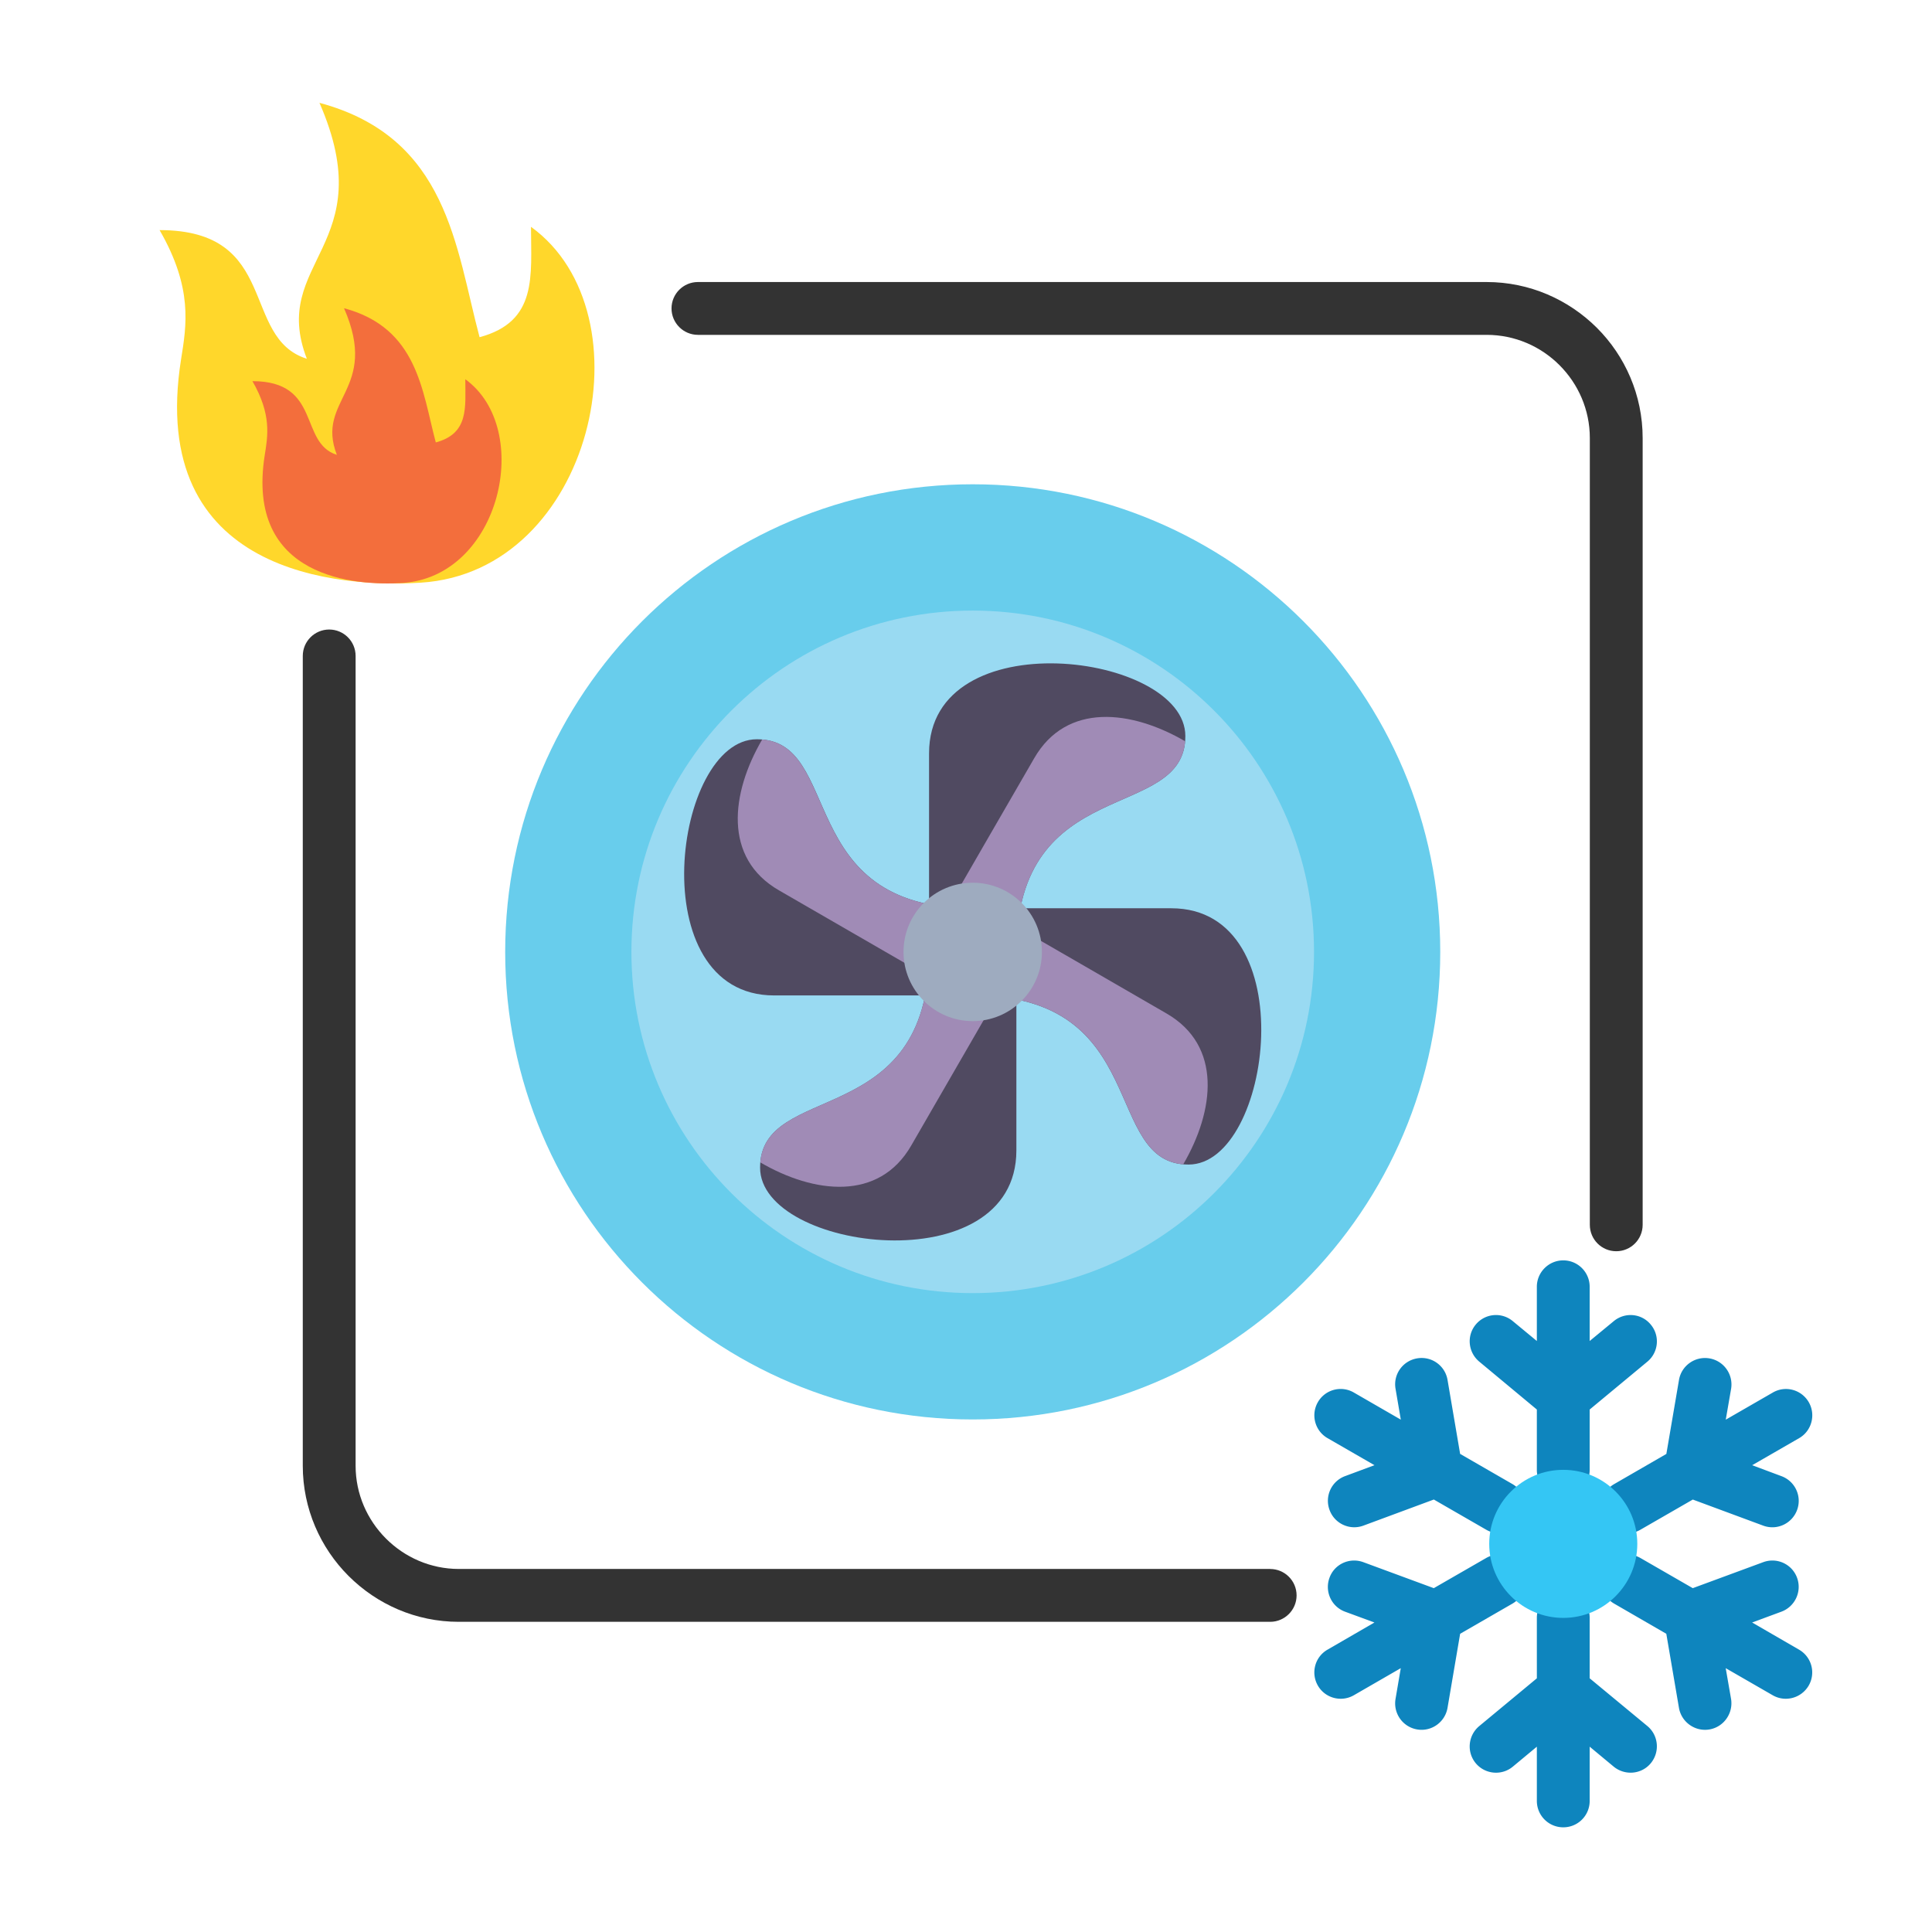 <?xml version="1.0" encoding="UTF-8"?>
<svg data-bbox="42.29 27.25 437.979 457.01" xmlns="http://www.w3.org/2000/svg" viewBox="0 0 512 512" data-type="ugc">
    <g>
        <path fill="#333333" d="M336.61 415.8c3.85 0 7 3.12 7 7 0 3.86-3.15 7-7 7H121.6c-11.4 0-21.71-4.65-29.23-12.16-7.48-7.48-12.13-17.83-12.13-29.2V173.83c0-3.88 3.15-7 7-7s7 3.12 7 7v214.61c0 7.51 3.09 14.34 8.05 19.3s11.79 8.05 19.3 8.05h215.02zM184.96 88.74c-3.86 0-7-3.15-7-7 0-3.88 3.15-7 7-7h209c11.4 0 21.71 4.65 29.23 12.13 7.48 7.48 12.13 17.83 12.13 29.23v208.49c0 3.88-3.15 7-7 7s-7-3.12-7-7v-208.5c0-7.54-3.09-14.37-8.05-19.33s-11.79-8.02-19.3-8.02z"/>
        <path fill-rule="evenodd" fill="#68cdec" d="M257.78 128.34c68.43 0 123.9 55.47 123.9 123.93 0 68.43-55.47 123.9-123.9 123.9s-123.9-55.47-123.9-123.9c0-68.46 55.47-123.93 123.9-123.93" clip-rule="evenodd"/>
        <path fill-rule="evenodd" fill="#ffd72b" d="M111.54 154.41c-21.29 1.33-72.65-1.96-63.55-59.22 1.42-8.9 3.2-18.79-5.7-34.21 32.03 0 21.37 28.54 39.03 34.1-10.03-25.91 19.96-29.82 3.34-67.83 34.1 9.16 36.08 38.35 42.43 62.11 15.45-4.14 13.63-16.27 13.63-29.25 31.88 23.04 16.4 91.44-29.18 94.3" clip-rule="evenodd"/>
        <path fill-rule="evenodd" fill="#f36e3c" d="M106.58 154.5c-12.19.77-41.61-1.11-36.42-33.9.82-5.1 1.84-10.74-3.26-19.59 18.37 0 12.25 16.33 22.37 19.53-5.75-14.85 11.42-17.09 1.9-38.86 19.56 5.24 20.69 21.97 24.32 35.57 8.84-2.38 7.82-9.33 7.82-16.75 18.22 13.18 9.35 52.38-16.73 54" clip-rule="evenodd"/>
        <path fill="#0e85be" d="M369.83 368.03c-.65-3.8 1.9-7.4 5.73-8.05 3.8-.65 7.4 1.9 8.05 5.7l3.34 19.62 13.86 7.99c3.32 1.93 4.45 6.21 2.52 9.55-1.93 3.32-6.21 4.48-9.52 2.52l-13.83-7.97-18.68 6.92c-3.63 1.33-7.65-.54-8.96-4.17a6.965 6.965 0 0 1 4.14-8.96l7.77-2.89-12.44-7.17c-3.35-1.93-4.48-6.21-2.55-9.55s6.21-4.48 9.55-2.52l12.42 7.17zm57.83-17.91c2.98-2.47 7.37-2.07 9.81.91 2.47 2.95 2.07 7.34-.88 9.81l-15.31 12.7v15.99c0 3.88-3.12 7-7 7-3.86 0-7-3.12-7-7v-15.99L392 360.83c-2.95-2.47-3.37-6.86-.91-9.81a6.95 6.95 0 0 1 9.81-.91l6.38 5.27v-14.37c0-3.86 3.15-7 7-7 3.88 0 7 3.15 7 7v14.37zm7.11 55.25c-3.34 1.96-7.6.79-9.55-2.52-1.93-3.34-.79-7.63 2.55-9.55l13.83-7.99 3.35-19.62c.65-3.8 4.28-6.35 8.08-5.7s6.35 4.25 5.73 8.05l-1.42 8.19 12.44-7.17c3.34-1.96 7.6-.82 9.55 2.52 1.93 3.34.79 7.63-2.55 9.55l-12.44 7.17 7.74 2.89c3.63 1.33 5.5 5.33 4.17 8.96s-5.33 5.5-8.96 4.17l-18.68-6.92zm-7 19.61c-3.34-1.93-4.48-6.21-2.55-9.52 1.96-3.34 6.21-4.48 9.55-2.55l13.83 7.97 18.68-6.89c3.63-1.33 7.63.51 8.96 4.14s-.54 7.65-4.17 8.99l-7.74 2.86 12.44 7.2a6.96 6.96 0 0 1 2.55 9.52c-1.96 3.34-6.21 4.48-9.55 2.55l-12.44-7.17 1.42 8.16c.62 3.8-1.93 7.43-5.73 8.08s-7.43-1.93-8.08-5.73l-3.35-19.62zm-20.49 3.77c0-3.86 3.15-7 7-7 3.88 0 7 3.15 7 7v16.02l15.31 12.67c2.95 2.47 3.34 6.86.88 9.84-2.44 2.95-6.83 3.34-9.81.91l-6.38-5.3v14.37c0 3.88-3.12 7-7 7-3.86 0-7-3.12-7-7v-14.37l-6.38 5.3c-2.95 2.44-7.34 2.04-9.81-.91-2.47-2.98-2.04-7.37.91-9.84l15.28-12.67zm-13.47-15.84c3.32-1.93 7.6-.79 9.52 2.55 1.93 3.32.79 7.6-2.52 9.52l-13.86 7.99-3.34 19.62c-.65 3.8-4.25 6.38-8.05 5.73a7 7 0 0 1-5.73-8.08l1.39-8.16-12.42 7.17c-3.34 1.93-7.63.79-9.55-2.55s-.79-7.6 2.55-9.52l12.44-7.2-7.77-2.86c-3.63-1.33-5.47-5.36-4.14-8.99 1.3-3.63 5.33-5.47 8.96-4.14l18.68 6.89z"/>
        <g fill-rule="evenodd" clip-rule="evenodd">
            <path fill="#99daf2" d="M257.78 161.81c49.95 0 90.45 40.51 90.45 90.45 0 49.95-40.51 90.43-90.45 90.43s-90.45-40.48-90.45-90.43c0-49.94 40.5-90.45 90.45-90.45"/>
            <path fill="#504a61" d="M314.13 195.06c0 23.13-44.79 9.58-44.79 57.2h-23.13v-52.61c0-35.34 67.92-26.67 67.92-4.59"/>
            <path fill="#a08bb6" d="M314.08 196.45c-1.79 21.2-44.73 9.18-44.73 55.81h-11.57l-10.01-5.78c8.76-15.17 17.57-30.47 26.31-45.55 8.56-14.85 25.79-12.76 40-4.48"/>
            <path fill="#504a61" d="M314.98 308.62c-23.13 0-9.58-44.82-57.2-44.82v-23.1h52.61c35.35 0 26.67 67.92 4.59 67.92"/>
            <path fill="#a08bb6" d="M313.57 308.56c-21.17-1.81-9.16-44.76-55.79-44.76v-11.54l5.78-10.01c15.17 8.76 30.47 17.57 45.55 26.31 14.86 8.57 12.76 25.77 4.46 40"/>
            <path fill="#504a61" d="M201.43 309.44c0-23.13 44.79-9.58 44.79-57.17h23.13v52.61c-.01 35.34-67.92 26.67-67.92 4.56"/>
            <path fill="#a08bb6" d="M201.48 308.05c1.79-21.2 44.73-9.18 44.73-55.79h11.57l10.01 5.78c-8.76 15.17-17.57 30.44-26.31 45.55-8.56 14.84-25.79 12.74-40 4.46"/>
            <path fill="#504a61" d="M200.58 195.91c23.16 0 9.58 44.79 57.2 44.79v23.1h-52.61c-35.35 0-26.68-67.89-4.59-67.89"/>
            <path fill="#a08bb6" d="M201.99 195.97c21.17 1.79 9.16 44.73 55.79 44.73v11.57l-5.78 10c-15.17-8.76-30.47-17.6-45.55-26.31-14.86-8.55-12.76-25.79-4.46-39.99"/>
            <path fill="#9eabbf" d="M257.78 233.93c10.12 0 18.34 8.19 18.34 18.34 0 10.12-8.22 18.34-18.34 18.34s-18.34-8.22-18.34-18.34c0-10.15 8.22-18.34 18.34-18.34"/>
            <path fill="#34c6f4" d="M414.28 389.52c10.83 0 19.62 8.79 19.62 19.62s-8.79 19.62-19.62 19.62-19.62-8.79-19.62-19.62 8.79-19.62 19.62-19.62"/>
        </g>
    </g>
</svg>
